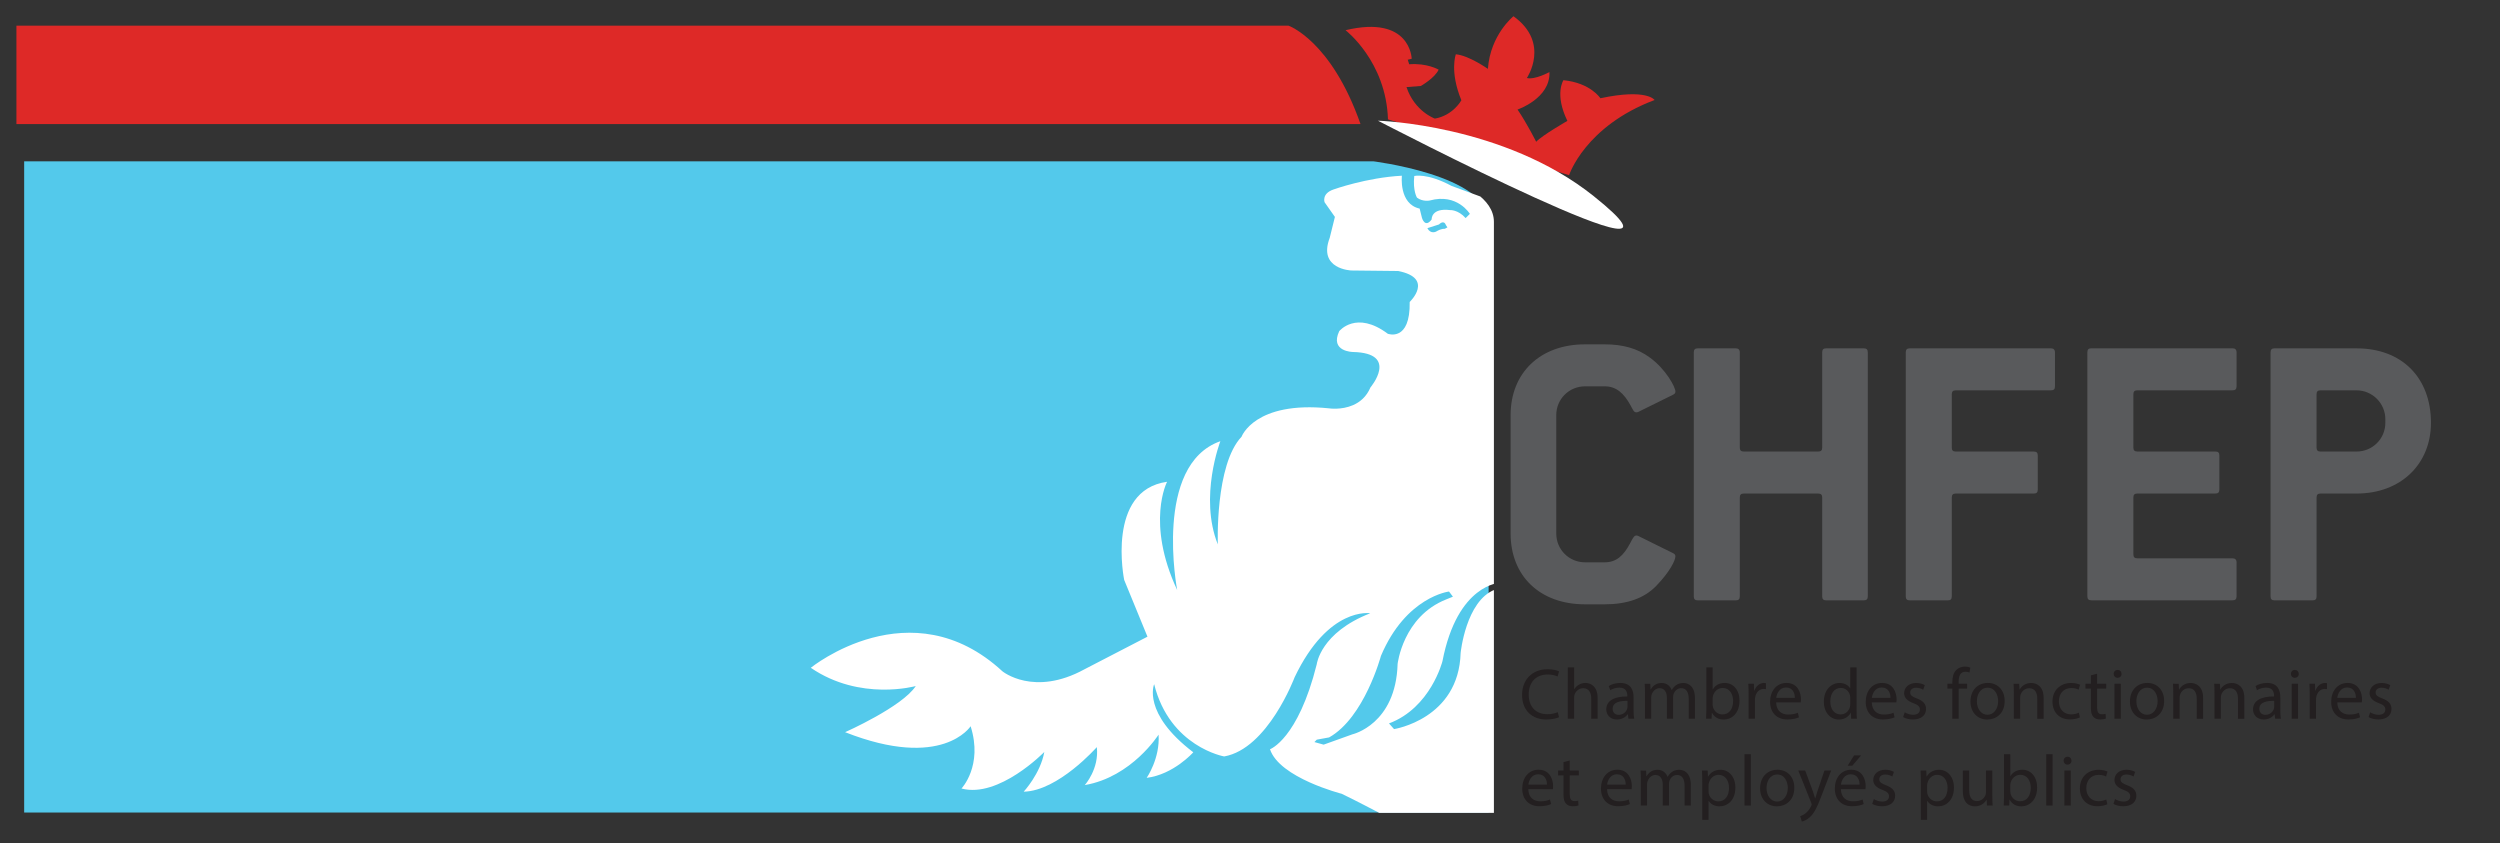 <?xml version="1.0" encoding="utf-8"?>
<!-- Generator: Adobe Illustrator 27.2.0, SVG Export Plug-In . SVG Version: 6.00 Build 0)  -->
<svg version="1.1" id="Layer_1" xmlns="http://www.w3.org/2000/svg" xmlns:xlink="http://www.w3.org/1999/xlink" x="0px" y="0px"
	 viewBox="0 0 96.835 32.662" style="enable-background:new 0 0 96.835 32.662;" xml:space="preserve">
<rect x="0" y="0" width="96.835" height="32.662" fill="#333333" stroke="none"/>
<style type="text/css">
	.st0{fill:#DE2927;}
	.st1{fill:#FFFFFF;}
	.st2{fill:#595A5C;}
	.st3{fill:#231F20;}
	.st4{clip-path:url(#SVGID_00000013172907267815907390000013814436837512377491_);fill:#53C9EB;}
	.st5{clip-path:url(#SVGID_00000013172907267815907390000013814436837512377491_);fill:#FFFFFF;}
</style>
<path class="st0" d="M52.697,4.806H0.636V0.995c0-0.001,49.272-0.001,49.272-0.001
	s1.657,0.575,2.79,3.812H52.697z"/>
<path class="st0" d="M60.777,6.786c0,0,0.612-1.897,3.312-2.912c0,0-0.293-0.454-2.1-0.068
	c0,0-0.374-0.593-1.431-0.7c0,0-0.356,0.535,0.153,1.576c0,0-0.975,0.558-1.209,0.81
	c0,0-0.349-0.701-0.722-1.249c0,0,1.279-0.432,1.236-1.451c0,0-0.568,0.309-0.875,0.23
	c0,0,0.923-1.358-0.518-2.393c0,0-0.894,0.712-0.991,2.039c0,0-0.732-0.518-1.241-0.565
	c0,0-0.25,0.655,0.214,1.781c0,0-0.315,0.585-1.026,0.71c0,0-0.785-0.276-1.1-1.221l0.557-0.043
	c0,0,0.543-0.31,0.688-0.632c0,0-0.451-0.264-1.141-0.208l-0.055-0.177l0.153-0.038
	c0,0-0.039-1.707-2.563-1.105c0,0,1.573,1.204,1.644,3.454l0.004,0.002"/>
<path class="st1" d="M49.078,8.057c0,0,0.094,3.266,3.059,3.224c0,0,0.337-0.37,2.231,0.595l-0.125,0.442
	c0,0-0.691-0.735-2.039-0.494c0,0-1.864,0.684-3.117-0.29c0,0-1.934-1.592-0.009-3.478L49.078,8.057z"
	/>
<path class="st1" d="M53.373,4.675c0,0,4.876,0.137,8.359,2.923C66.792,11.645,53.373,4.675,53.373,4.675z"/>
<path class="st2" d="M64.802,21.425l-1.348-0.666c-0.031-0.016-0.046-0.016-0.077-0.016
	c-0.078,0-0.139,0.109-0.232,0.294c-0.263,0.496-0.542,0.744-0.991,0.744h-0.759
	c-0.62,0-1.115-0.496-1.115-1.116v-4.586c0-0.62,0.496-1.115,1.115-1.115h0.759
	c0.449,0,0.744,0.263,1.007,0.744c0.093,0.17,0.124,0.263,0.217,0.263c0.015,0,0.046,0,0.077-0.015
	l1.348-0.666c0.062-0.031,0.093-0.062,0.093-0.124c0-0.171-0.372-0.868-0.992-1.317
	c-0.48-0.356-1.053-0.511-1.751-0.511h-0.759c-1.735,0-2.882,1.1-2.882,2.742v4.586
	c0,1.642,1.131,2.742,2.882,2.742h0.759c0.867,0,1.534-0.232,1.998-0.713
	c0.527-0.542,0.744-0.991,0.744-1.146c0-0.062-0.031-0.093-0.093-0.124L64.802,21.425z"/>
<path class="st2" d="M72.347,23.098v-9.451c0-0.108-0.047-0.155-0.155-0.155h-1.456
	c-0.108,0-0.155,0.047-0.155,0.155V17.335c0,0.109-0.046,0.155-0.155,0.155h-2.882
	c-0.108,0-0.155-0.046-0.155-0.155v-3.687c0-0.108-0.062-0.155-0.155-0.155h-1.472
	c-0.108,0-0.155,0.047-0.155,0.155v9.451c0,0.109,0.047,0.155,0.155,0.155h1.472
	c0.109,0,0.155-0.046,0.155-0.155v-3.827c0-0.109,0.047-0.155,0.155-0.155h2.882
	c0.109,0,0.155,0.047,0.155,0.155v3.827c0,0.109,0.047,0.155,0.155,0.155h1.456
	C72.301,23.253,72.347,23.207,72.347,23.098z"/>
<path class="st2" d="M79.597,14.965v-1.317c0-0.108-0.062-0.155-0.155-0.155h-5.469
	c-0.108,0-0.155,0.047-0.155,0.155v9.451c0,0.109,0.047,0.155,0.155,0.155h1.472
	c0.109,0,0.155-0.046,0.155-0.155v-3.827c0-0.109,0.047-0.155,0.155-0.155h3.021
	c0.109,0,0.155-0.046,0.155-0.155v-1.317c0-0.109-0.046-0.155-0.155-0.155h-3.021
	c-0.108,0-0.155-0.046-0.155-0.155v-2.061c0-0.108,0.047-0.155,0.155-0.155h3.687
	c0.109,0,0.155-0.046,0.155-0.155V14.965z"/>
<path class="st2" d="M86.631,23.098v-1.317c0-0.108-0.062-0.155-0.155-0.155H82.789
	c-0.109,0-0.155-0.046-0.155-0.155v-2.2c0-0.109,0.047-0.155,0.155-0.155h3.021
	c0.109,0,0.155-0.046,0.155-0.155v-1.317c0-0.109-0.046-0.155-0.155-0.155H82.789
	c-0.109,0-0.155-0.046-0.155-0.155v-2.061c0-0.108,0.047-0.155,0.155-0.155h3.687
	c0.109,0,0.155-0.046,0.155-0.155v-1.317c0-0.108-0.062-0.155-0.155-0.155h-5.469
	c-0.108,0-0.155,0.047-0.155,0.155v9.451c0,0.109,0.047,0.155,0.155,0.155h5.469
	c0.109,0,0.155-0.046,0.155-0.155V23.098z"/>
<path class="st2" d="M91.279,13.493h-3.176c-0.108,0-0.155,0.047-0.155,0.155v9.451
	c0,0.109,0.047,0.155,0.155,0.155h1.472c0.109,0,0.155-0.046,0.155-0.155v-3.827
	c0-0.109,0.046-0.155,0.155-0.155h1.394c1.72,0,2.882-1.146,2.882-2.742
	C94.16,14.624,93.029,13.493,91.279,13.493z M92.394,16.375c0,0.62-0.496,1.115-1.116,1.115h-1.394
	c-0.109,0-0.155-0.046-0.155-0.155v-2.061c0-0.108,0.046-0.155,0.155-0.155h1.394
	c0.62,0,1.116,0.511,1.116,1.116V16.375L92.394,16.375z"/>
<path class="st3" d="M60.337,27.585c-0.098,0.048-0.249,0.079-0.398,0.079
	c-0.459,0-0.726-0.297-0.726-0.759c0-0.496,0.294-0.779,0.737-0.779c0.157,0,0.289,0.034,0.381,0.079
	l0.059-0.199c-0.064-0.034-0.213-0.084-0.448-0.084c-0.586,0-0.986,0.401-0.986,0.992
	c0,0.619,0.401,0.955,0.933,0.955c0.23,0,0.409-0.045,0.499-0.09l-0.05-0.193L60.337,27.585z"/>
<path class="st3" d="M60.726,27.84h0.247v-0.818c0-0.048,0.003-0.084,0.017-0.118
	c0.045-0.134,0.171-0.247,0.331-0.247c0.232,0,0.314,0.185,0.314,0.403v0.779h0.247v-0.807
	c0-0.468-0.291-0.58-0.474-0.58c-0.092,0-0.179,0.028-0.252,0.07
	c-0.076,0.042-0.137,0.104-0.176,0.174h-0.006v-0.846h-0.247V27.84L60.726,27.84z"/>
<path class="st3" d="M63.298,27.84c-0.017-0.092-0.023-0.207-0.023-0.325v-0.507
	c0-0.272-0.101-0.555-0.515-0.555c-0.171,0-0.333,0.048-0.445,0.12l0.056,0.162
	c0.095-0.062,0.227-0.101,0.353-0.101c0.277,0,0.308,0.202,0.308,0.314v0.028
	c-0.524-0.003-0.815,0.177-0.815,0.504c0,0.196,0.14,0.389,0.415,0.389
	c0.193,0,0.339-0.095,0.415-0.202h0.008l0.02,0.171L63.298,27.84L63.298,27.84z M63.038,27.383
	c0,0.025-0.006,0.053-0.014,0.078c-0.039,0.115-0.151,0.227-0.328,0.227
	c-0.126,0-0.232-0.076-0.232-0.235c0-0.263,0.305-0.311,0.574-0.305V27.383z"/>
<path class="st3" d="M63.716,27.84h0.241v-0.818c0-0.042,0.005-0.084,0.02-0.12
	c0.039-0.123,0.151-0.247,0.305-0.247c0.188,0,0.283,0.157,0.283,0.373v0.812h0.241v-0.838
	c0-0.045,0.008-0.09,0.02-0.123c0.042-0.12,0.151-0.224,0.291-0.224
	c0.199,0,0.294,0.157,0.294,0.417v0.768h0.241v-0.798c0-0.471-0.266-0.588-0.445-0.588
	c-0.129,0-0.218,0.034-0.3,0.095c-0.056,0.042-0.109,0.101-0.151,0.177h-0.005
	c-0.059-0.16-0.199-0.272-0.384-0.272c-0.224,0-0.35,0.12-0.426,0.249h-0.008l-0.011-0.218h-0.216
	c0.008,0.112,0.011,0.227,0.011,0.367v0.989L63.716,27.84z"/>
<path class="st3" d="M66.296,27.84l0.011-0.224h0.009c0.101,0.179,0.258,0.255,0.454,0.255
	c0.303,0,0.608-0.241,0.608-0.726c0.003-0.412-0.235-0.692-0.572-0.692
	c-0.218,0-0.375,0.098-0.462,0.249h-0.006v-0.852h-0.244v1.639c0,0.12-0.006,0.258-0.011,0.35
	h0.213L66.296,27.84z M66.338,27.052c0-0.039,0.008-0.073,0.014-0.101
	c0.05-0.188,0.207-0.303,0.375-0.303c0.263,0,0.403,0.233,0.403,0.504
	c0,0.311-0.154,0.521-0.412,0.521c-0.179,0-0.322-0.118-0.37-0.289
	c-0.005-0.028-0.011-0.059-0.011-0.09V27.052z"/>
<path class="st3" d="M67.731,27.84h0.244v-0.723c0-0.042,0.006-0.081,0.011-0.115
	c0.034-0.185,0.157-0.317,0.331-0.317c0.034,0,0.059,0.003,0.084,0.009v-0.233
	c-0.023-0.005-0.042-0.008-0.07-0.008c-0.165,0-0.314,0.115-0.375,0.297h-0.011L67.935,26.484h-0.216
	c0.009,0.126,0.011,0.263,0.011,0.423V27.84z"/>
<path class="st3" d="M69.751,27.207c0.003-0.025,0.008-0.064,0.008-0.115c0-0.249-0.118-0.639-0.56-0.639
	c-0.395,0-0.636,0.322-0.636,0.731c0,0.409,0.249,0.684,0.667,0.684c0.216,0,0.364-0.045,0.451-0.084
	l-0.042-0.177c-0.092,0.039-0.199,0.07-0.376,0.07c-0.247,0-0.459-0.137-0.465-0.471L69.751,27.207
	L69.751,27.207z M68.801,27.03c0.02-0.171,0.129-0.401,0.378-0.401c0.277,0,0.345,0.244,0.342,0.401
	H68.801z"/>
<path class="st3" d="M71.667,25.851v0.81h-0.005c-0.062-0.109-0.202-0.207-0.409-0.207
	c-0.331,0-0.611,0.277-0.608,0.728c0,0.412,0.252,0.689,0.58,0.689c0.221,0,0.387-0.115,0.462-0.266
	h0.005l0.011,0.235h0.221c-0.009-0.092-0.011-0.23-0.011-0.35v-1.639h-0.247V25.851z
	 M71.667,27.271c0,0.039-0.003,0.073-0.011,0.107c-0.045,0.185-0.196,0.294-0.361,0.294
	c-0.266,0-0.4-0.227-0.4-0.502c0-0.3,0.151-0.524,0.406-0.524c0.185,0,0.319,0.129,0.356,0.286
	c0.008,0.031,0.011,0.073,0.011,0.104v0.235V27.271z"/>
<path class="st3" d="M73.455,27.207c0.003-0.025,0.008-0.064,0.008-0.115
	c0-0.249-0.118-0.639-0.56-0.639c-0.395,0-0.636,0.322-0.636,0.731c0,0.409,0.249,0.684,0.667,0.684
	c0.216,0,0.364-0.045,0.451-0.084l-0.042-0.177c-0.092,0.039-0.199,0.07-0.375,0.07
	c-0.247,0-0.459-0.137-0.465-0.471L73.455,27.207L73.455,27.207z M72.505,27.03
	c0.02-0.171,0.129-0.401,0.378-0.401c0.277,0,0.345,0.244,0.342,0.401H72.505z"/>
<path class="st3" d="M73.715,27.776c0.095,0.056,0.232,0.092,0.381,0.092
	c0.322,0,0.507-0.168,0.507-0.406c0-0.202-0.12-0.319-0.356-0.409
	c-0.177-0.067-0.258-0.118-0.258-0.23c0-0.101,0.081-0.185,0.227-0.185
	c0.126,0,0.224,0.045,0.277,0.079l0.062-0.179c-0.076-0.045-0.196-0.084-0.333-0.084
	c-0.291,0-0.468,0.179-0.468,0.398c0,0.163,0.115,0.297,0.359,0.384
	c0.182,0.067,0.252,0.132,0.252,0.249c0,0.112-0.084,0.202-0.263,0.202
	c-0.123,0-0.252-0.05-0.325-0.098L73.715,27.776L73.715,27.776z"/>
<path class="st3" d="M75.866,27.84v-1.168h0.328V26.484h-0.328v-0.073c0-0.207,0.053-0.392,0.263-0.392
	c0.07,0,0.12,0.014,0.157,0.031l0.034-0.191c-0.048-0.02-0.123-0.039-0.21-0.039
	c-0.115,0-0.238,0.036-0.331,0.126c-0.115,0.109-0.157,0.283-0.157,0.474v0.064h-0.191v0.188h0.191
	v1.168L75.866,27.84L75.866,27.84z"/>
<path class="st3" d="M76.996,26.453c-0.375,0-0.672,0.266-0.672,0.72c0,0.429,0.283,0.698,0.65,0.698
	c0.328,0,0.675-0.218,0.675-0.72C77.649,26.736,77.385,26.453,76.996,26.453L76.996,26.453z
	 M76.99,26.638c0.291,0,0.406,0.291,0.406,0.521c0,0.305-0.177,0.527-0.412,0.527
	c-0.241,0-0.412-0.224-0.412-0.521C76.573,26.907,76.699,26.638,76.99,26.638L76.99,26.638z"/>
<path class="st3" d="M78.002,27.84h0.247v-0.815c0-0.042,0.006-0.084,0.017-0.115
	c0.042-0.137,0.168-0.252,0.331-0.252c0.232,0,0.314,0.182,0.314,0.401v0.782h0.247v-0.81
	c0-0.465-0.291-0.577-0.479-0.577c-0.224,0-0.381,0.126-0.448,0.255h-0.006l-0.014-0.224h-0.218
	c0.008,0.112,0.011,0.227,0.011,0.367v0.989L78.002,27.84z"/>
<path class="st3" d="M80.523,27.604c-0.07,0.031-0.163,0.067-0.303,0.067
	c-0.269,0-0.471-0.193-0.471-0.507c0-0.283,0.168-0.513,0.479-0.513c0.135,0,0.227,0.031,0.286,0.064
	l0.056-0.191c-0.067-0.034-0.196-0.07-0.342-0.07c-0.443,0-0.728,0.303-0.728,0.72
	c0,0.415,0.266,0.692,0.675,0.692c0.182,0,0.325-0.045,0.389-0.078L80.523,27.604L80.523,27.604z"/>
<path class="st3" d="M80.988,26.159v0.325h-0.21v0.188h0.21v0.74c0,0.16,0.025,0.28,0.095,0.353
	c0.059,0.067,0.151,0.104,0.266,0.104c0.095,0,0.171-0.014,0.219-0.034l-0.011-0.185
	c-0.031,0.008-0.079,0.017-0.143,0.017c-0.137,0-0.185-0.095-0.185-0.263v-0.731h0.353v-0.188h-0.353
	v-0.39L80.988,26.159z"/>
<path class="st3" d="M82.148,27.84V26.484h-0.247v1.356H82.148z M82.025,25.949
	c-0.09,0-0.154,0.067-0.154,0.154c0,0.084,0.062,0.151,0.148,0.151c0.098,0,0.16-0.067,0.157-0.151
	c0-0.087-0.059-0.154-0.151-0.154H82.025z"/>
<path class="st3" d="M83.173,26.453c-0.376,0-0.672,0.266-0.672,0.72c0,0.429,0.283,0.698,0.65,0.698
	c0.328,0,0.675-0.218,0.675-0.72C83.826,26.736,83.563,26.453,83.173,26.453L83.173,26.453z
	 M83.168,26.638c0.291,0,0.406,0.291,0.406,0.521c0,0.305-0.176,0.527-0.412,0.527
	c-0.241,0-0.412-0.224-0.412-0.521C82.75,26.907,82.876,26.638,83.168,26.638z"/>
<path class="st3" d="M84.179,27.84h0.247v-0.815c0-0.042,0.005-0.084,0.017-0.115
	c0.042-0.137,0.168-0.252,0.331-0.252c0.232,0,0.314,0.182,0.314,0.401v0.782h0.247v-0.81
	c0-0.465-0.291-0.577-0.479-0.577c-0.224,0-0.381,0.126-0.448,0.255h-0.005l-0.014-0.224H84.168
	c0.009,0.112,0.011,0.227,0.011,0.367v0.989L84.179,27.84z"/>
<path class="st3" d="M85.776,27.84h0.247v-0.815c0-0.042,0.006-0.084,0.017-0.115
	c0.042-0.137,0.168-0.252,0.331-0.252c0.233,0,0.314,0.182,0.314,0.401v0.782h0.247v-0.81
	c0-0.465-0.291-0.577-0.479-0.577c-0.224,0-0.381,0.126-0.448,0.255h-0.005l-0.014-0.224H85.765
	c0.008,0.112,0.011,0.227,0.011,0.367v0.989V27.84z"/>
<path class="st3" d="M88.348,27.84c-0.017-0.092-0.022-0.207-0.022-0.325v-0.507
	c0-0.272-0.101-0.555-0.515-0.555c-0.171,0-0.333,0.048-0.445,0.12l0.056,0.162
	c0.095-0.062,0.227-0.101,0.353-0.101c0.277,0,0.308,0.202,0.308,0.314v0.028
	c-0.524-0.003-0.815,0.177-0.815,0.504c0,0.196,0.14,0.389,0.415,0.389
	c0.193,0,0.339-0.095,0.415-0.202h0.008l0.02,0.171L88.348,27.84L88.348,27.84z M88.088,27.383
	c0,0.025-0.005,0.053-0.014,0.078c-0.039,0.115-0.151,0.227-0.328,0.227
	c-0.126,0-0.232-0.076-0.232-0.235c0-0.263,0.305-0.311,0.574-0.305V27.383z"/>
<path class="st3" d="M89.012,27.84V26.484H88.766v1.356H89.012z M88.889,25.949
	c-0.09,0-0.154,0.067-0.154,0.154c0,0.084,0.062,0.151,0.148,0.151c0.098,0,0.16-0.067,0.157-0.151
	C89.04,26.016,88.982,25.949,88.889,25.949z"/>
<path class="st3" d="M89.463,27.84h0.244v-0.723c0-0.042,0.006-0.081,0.011-0.115
	c0.034-0.185,0.157-0.317,0.331-0.317c0.034,0,0.059,0.003,0.084,0.009v-0.233
	c-0.022-0.005-0.042-0.008-0.07-0.008c-0.165,0-0.314,0.115-0.375,0.297h-0.011l-0.008-0.266h-0.216
	c0.008,0.126,0.011,0.263,0.011,0.423V27.84z"/>
<path class="st3" d="M91.483,27.207c0.003-0.025,0.009-0.064,0.009-0.115
	c0-0.249-0.118-0.639-0.56-0.639c-0.395,0-0.636,0.322-0.636,0.731c0,0.409,0.249,0.684,0.667,0.684
	c0.216,0,0.364-0.045,0.451-0.084l-0.042-0.177c-0.092,0.039-0.199,0.07-0.375,0.07
	c-0.247,0-0.459-0.137-0.465-0.471h0.953L91.483,27.207z M90.533,27.03
	c0.02-0.171,0.129-0.401,0.378-0.401c0.277,0,0.345,0.244,0.342,0.401H90.533z"/>
<path class="st3" d="M91.744,27.776c0.095,0.056,0.233,0.092,0.381,0.092
	c0.322,0,0.507-0.168,0.507-0.406c0-0.202-0.12-0.319-0.356-0.409
	c-0.177-0.067-0.258-0.118-0.258-0.23c0-0.101,0.081-0.185,0.227-0.185
	c0.126,0,0.224,0.045,0.277,0.079l0.062-0.179c-0.076-0.045-0.196-0.084-0.333-0.084
	c-0.291,0-0.468,0.179-0.468,0.398c0,0.163,0.115,0.297,0.359,0.384
	c0.182,0.067,0.252,0.132,0.252,0.249c0,0.112-0.084,0.202-0.263,0.202
	c-0.123,0-0.252-0.05-0.325-0.098L91.744,27.776z"/>
<path class="st3" d="M60.149,30.568c0.003-0.025,0.009-0.064,0.009-0.115c0-0.249-0.118-0.639-0.56-0.639
	c-0.395,0-0.636,0.322-0.636,0.731c0,0.409,0.249,0.684,0.667,0.684c0.216,0,0.364-0.045,0.451-0.084
	l-0.042-0.177c-0.092,0.039-0.199,0.07-0.375,0.07c-0.247,0-0.46-0.137-0.465-0.471L60.149,30.568
	L60.149,30.568z M59.2,30.392c0.02-0.171,0.129-0.401,0.378-0.401c0.277,0,0.345,0.244,0.342,0.401
	H59.2z"/>
<path class="st3" d="M60.561,29.521v0.325H60.351v0.188h0.21v0.74c0,0.16,0.025,0.28,0.095,0.353
	c0.059,0.067,0.151,0.104,0.266,0.104c0.095,0,0.171-0.014,0.219-0.034l-0.011-0.185
	c-0.031,0.008-0.078,0.017-0.143,0.017c-0.137,0-0.185-0.095-0.185-0.263V30.034h0.353v-0.188h-0.353
	V29.456l-0.241,0.064H60.561z"/>
<path class="st3" d="M63.2,30.568c0.003-0.025,0.008-0.064,0.008-0.115c0-0.249-0.118-0.639-0.56-0.639
	c-0.395,0-0.636,0.322-0.636,0.731c0,0.409,0.249,0.684,0.667,0.684c0.216,0,0.364-0.045,0.451-0.084
	l-0.042-0.177c-0.092,0.039-0.199,0.07-0.375,0.07c-0.247,0-0.46-0.137-0.465-0.471L63.2,30.568
	L63.2,30.568z M62.25,30.392c0.02-0.171,0.129-0.401,0.378-0.401
	c0.277,0,0.345,0.244,0.342,0.401H62.25z"/>
<path class="st3" d="M63.556,31.202h0.241v-0.818c0-0.042,0.006-0.084,0.02-0.12
	c0.039-0.123,0.151-0.247,0.305-0.247c0.188,0,0.283,0.157,0.283,0.373v0.812h0.241v-0.838
	c0-0.045,0.008-0.09,0.02-0.123c0.042-0.12,0.151-0.224,0.291-0.224
	c0.199,0,0.294,0.157,0.294,0.417v0.768h0.241v-0.798c0-0.471-0.266-0.588-0.445-0.588
	c-0.129,0-0.219,0.034-0.3,0.095c-0.056,0.042-0.109,0.101-0.151,0.177h-0.006
	c-0.059-0.16-0.199-0.272-0.384-0.272c-0.224,0-0.35,0.12-0.426,0.249h-0.009l-0.011-0.218H63.545
	c0.009,0.112,0.011,0.227,0.011,0.367V31.202L63.556,31.202z"/>
<path class="st3" d="M65.935,31.757h0.244v-0.737h0.005c0.081,0.134,0.238,0.213,0.418,0.213
	c0.319,0,0.616-0.241,0.616-0.728c0-0.412-0.247-0.689-0.574-0.689c-0.221,0-0.381,0.098-0.482,0.263
	h-0.006L66.145,29.846h-0.221c0.006,0.129,0.011,0.269,0.011,0.443L65.935,31.757L65.935,31.757z
	 M66.178,30.418c0-0.034,0.008-0.07,0.017-0.101c0.048-0.185,0.205-0.305,0.373-0.305
	c0.261,0,0.404,0.233,0.404,0.504c0,0.311-0.151,0.524-0.412,0.524c-0.177,0-0.325-0.118-0.37-0.289
	c-0.006-0.031-0.011-0.064-0.011-0.101V30.418z"/>
<rect x="67.571" y="29.213" class="st3" width="0.247" height="1.989"/>
<path class="st3" d="M68.848,29.815c-0.375,0-0.672,0.266-0.672,0.72c0,0.429,0.283,0.698,0.65,0.698
	c0.328,0,0.675-0.218,0.675-0.72C69.501,30.098,69.238,29.815,68.848,29.815z M68.843,30
	c0.291,0,0.406,0.291,0.406,0.521c0,0.305-0.177,0.527-0.412,0.527c-0.241,0-0.412-0.224-0.412-0.521
	c0-0.258,0.126-0.527,0.417-0.527H68.843z"/>
<path class="st3" d="M69.655,29.846l0.501,1.25c0.011,0.031,0.017,0.05,0.017,0.064
	c0,0.014-0.008,0.034-0.02,0.059c-0.056,0.126-0.14,0.221-0.207,0.275
	c-0.073,0.062-0.154,0.101-0.216,0.12l0.062,0.207c0.062-0.011,0.182-0.053,0.302-0.16
	c0.168-0.146,0.289-0.384,0.465-0.849l0.37-0.967h-0.261l-0.269,0.796
	c-0.034,0.098-0.062,0.202-0.087,0.283h-0.006c-0.022-0.081-0.056-0.188-0.087-0.277l-0.297-0.801
	h-0.269L69.655,29.846z"/>
<path class="st3" d="M72.258,30.568c0.003-0.025,0.008-0.064,0.008-0.115c0-0.249-0.118-0.639-0.56-0.639
	c-0.395,0-0.636,0.322-0.636,0.731c0,0.409,0.249,0.684,0.667,0.684c0.216,0,0.364-0.045,0.451-0.084
	l-0.042-0.177c-0.093,0.039-0.199,0.07-0.375,0.07c-0.247,0-0.46-0.137-0.465-0.471L72.258,30.568
	L72.258,30.568z M71.308,30.392c0.02-0.171,0.129-0.401,0.378-0.401c0.277,0,0.345,0.244,0.342,0.401
	H71.308z M71.815,29.26l-0.247,0.401h0.177l0.342-0.401H71.815L71.815,29.26z"/>
<path class="st3" d="M72.519,31.138c0.095,0.056,0.233,0.092,0.381,0.092c0.322,0,0.507-0.168,0.507-0.406
	c0-0.202-0.12-0.319-0.356-0.409c-0.177-0.067-0.258-0.118-0.258-0.23
	c0-0.101,0.081-0.185,0.227-0.185c0.126,0,0.224,0.045,0.277,0.078l0.062-0.179
	c-0.076-0.045-0.196-0.084-0.333-0.084c-0.291,0-0.468,0.179-0.468,0.398
	c0,0.163,0.115,0.297,0.359,0.384c0.182,0.067,0.252,0.132,0.252,0.249
	c0,0.112-0.084,0.202-0.263,0.202c-0.123,0-0.252-0.05-0.325-0.098L72.519,31.138H72.519z"/>
<path class="st3" d="M74.401,31.757h0.244v-0.737h0.006c0.081,0.134,0.238,0.213,0.417,0.213
	c0.319,0,0.616-0.241,0.616-0.728c0-0.412-0.247-0.689-0.574-0.689c-0.221,0-0.381,0.098-0.482,0.263
	h-0.005l-0.011-0.232h-0.221c0.006,0.129,0.011,0.269,0.011,0.443L74.401,31.757L74.401,31.757z
	 M74.645,30.418c0-0.034,0.008-0.07,0.017-0.101c0.048-0.185,0.204-0.305,0.373-0.305
	c0.261,0,0.403,0.233,0.403,0.504c0,0.311-0.151,0.524-0.412,0.524c-0.177,0-0.325-0.118-0.37-0.289
	c-0.005-0.031-0.011-0.064-0.011-0.101L74.645,30.418L74.645,30.418z"/>
<path class="st3" d="M77.172,29.846h-0.247v0.832c0,0.045-0.008,0.09-0.022,0.126
	c-0.045,0.109-0.16,0.224-0.325,0.224c-0.224,0-0.303-0.174-0.303-0.431v-0.751h-0.247v0.793
	c0,0.476,0.255,0.594,0.468,0.594c0.241,0,0.384-0.143,0.448-0.252h0.006l0.014,0.221h0.218
	c-0.008-0.106-0.011-0.23-0.011-0.37v-0.986L77.172,29.846z"/>
<path class="st3" d="M77.825,31.202l0.011-0.224h0.008c0.101,0.179,0.258,0.255,0.454,0.255
	c0.303,0,0.608-0.241,0.608-0.726c0.003-0.412-0.235-0.692-0.572-0.692
	c-0.218,0-0.375,0.098-0.462,0.249h-0.005v-0.852h-0.244v1.639c0,0.12-0.005,0.258-0.011,0.35
	h0.213L77.825,31.202z M77.867,30.415c0-0.039,0.008-0.073,0.014-0.101
	c0.05-0.188,0.207-0.303,0.375-0.303c0.263,0,0.404,0.233,0.404,0.504c0,0.311-0.154,0.521-0.412,0.521
	c-0.179,0-0.322-0.118-0.37-0.289c-0.006-0.028-0.011-0.059-0.011-0.09V30.415z"/>
<rect x="79.259" y="29.213" class="st3" width="0.247" height="1.989"/>
<path class="st3" d="M80.209,31.202v-1.356h-0.247v1.356H80.209z M80.086,29.311
	c-0.09,0-0.154,0.067-0.154,0.154c0,0.084,0.062,0.151,0.148,0.151c0.098,0,0.16-0.067,0.157-0.151
	c0-0.087-0.059-0.154-0.151-0.154H80.086z"/>
<path class="st3" d="M81.585,30.967c-0.07,0.031-0.163,0.067-0.303,0.067
	c-0.269,0-0.471-0.193-0.471-0.507c0-0.283,0.168-0.513,0.479-0.513c0.134,0,0.227,0.031,0.286,0.064
	l0.056-0.191c-0.067-0.034-0.196-0.07-0.342-0.07c-0.443,0-0.728,0.303-0.728,0.72
	c0,0.415,0.266,0.692,0.675,0.692c0.182,0,0.325-0.045,0.389-0.078L81.585,30.967L81.585,30.967z"/>
<path class="st3" d="M81.862,31.138c0.095,0.056,0.233,0.092,0.381,0.092c0.322,0,0.507-0.168,0.507-0.406
	c0-0.202-0.12-0.319-0.356-0.409c-0.177-0.067-0.258-0.118-0.258-0.23
	c0-0.101,0.081-0.185,0.227-0.185c0.126,0,0.224,0.045,0.277,0.078l0.062-0.179
	c-0.076-0.045-0.196-0.084-0.333-0.084c-0.291,0-0.468,0.179-0.468,0.398
	c0,0.163,0.115,0.297,0.359,0.384c0.182,0.067,0.252,0.132,0.252,0.249
	c0,0.112-0.084,0.202-0.263,0.202c-0.123,0-0.252-0.05-0.325-0.098L81.862,31.138z"/>
<g>
	<defs>
		<path id="SVGID_1_" d="M57.865,8.594v22.892H0.936V6.25h52.38c0,0,4.549,0.536,4.549,2.343L57.865,8.594
			z"/>
	</defs>
	<clipPath id="SVGID_00000039122491032446944090000012894227701557389960_">
		<use xlink:href="#SVGID_1_"  style="overflow:visible;"/>
	</clipPath>
	<path style="clip-path:url(#SVGID_00000039122491032446944090000012894227701557389960_);fill:#53C9EB;" d="M57.66,8.581
		v22.892H0.731V6.237h52.38c0,0,4.549,0.536,4.549,2.343L57.66,8.581z"/>
	<path style="clip-path:url(#SVGID_00000039122491032446944090000012894227701557389960_);fill:#FFFFFF;" d="M53.997,28.241
		l-0.196-0.22c1.618-0.605,2.071-2.411,2.071-2.411c0.583-3.001,2.234-3.037,2.234-3.037l-0.209,0.268
		c-1.119,0.436-1.321,2.448-1.321,2.448c-0.072,2.564-2.579,2.952-2.579,2.952L53.997,28.241z
		 M52.385,28.443l-1.115,0.4l-0.358-0.1l0.093-0.093l0.477-0.087
		c1.365-0.765,2.007-3.157,2.007-3.157c0.97-2.294,2.637-2.494,2.637-2.494l0.151,0.2
		l-0.264,0.107c-1.675,0.668-1.878,2.497-1.878,2.497c-0.069,2.346-1.75,2.727-1.75,2.727
		L52.385,28.443z M55.738,8.694c0,0,0.187-0.2,0.267,0.025l0.059,0.088L55.959,8.864
		c0,0-0.114-0.025-0.331,0.105c0,0-0.21,0.116-0.341-0.131l0.451-0.144L55.738,8.694z M59.391,20.062
		c0.233-0.543,0.496-0.991,0.496-0.991c2.908-3.887,0.88-9.42,0.88-9.42
		c0.801-1.31-0.238-1.482-0.238-1.482C59.464,7.941,59.418,8.443,59.418,8.443l-0.152-0.015
		l-0.062-0.133l-2.975-1.092c-0.963-0.516-1.449-0.385-1.449-0.385
		c-0.061,0.569,0.105,0.837,0.105,0.837c0.225,0.17,0.493,0.112,0.493,0.112
		c1.068-0.296,1.556,0.517,1.556,0.517l-0.164,0.163c-0.296-0.331-0.6-0.309-0.6-0.309
		c-0.746-0.093-0.716,0.361-0.716,0.361c-0.258,0.353-0.375-0.058-0.375-0.058l-0.09-0.361
		c-0.812-0.179-0.688-1.274-0.688-1.274c-1.367,0.072-2.645,0.532-2.645,0.532
		c-0.471,0.159-0.35,0.495-0.35,0.495l0.4,0.569l-0.201,0.812
		c-0.466,1.219,0.84,1.263,0.84,1.263l1.813,0.02c1.411,0.281,0.445,1.199,0.445,1.199
		c0.028,1.564-0.848,1.232-0.848,1.232c-1.225-0.92-1.881-0.101-1.881-0.101
		c-0.375,0.797,0.531,0.807,0.531,0.807c1.808,0.04,0.678,1.373,0.678,1.373
		c-0.154,0.364-0.411,0.571-0.675,0.686c-0.459,0.2-0.937,0.123-0.937,0.123
		c-2.872-0.292-3.379,1.098-3.379,1.098c-1.034,1.087-0.921,4.172-0.921,4.172
		c-0.734-1.836,0.099-3.997,0.099-3.997c-2.606,0.915-1.673,5.765-1.673,5.765
		c-1.219-2.608-0.391-4.193-0.391-4.193c-2.373,0.332-1.662,3.802-1.662,3.802l0.902,2.198
		l-2.436,1.261c-1.966,1.079-3.182,0.08-3.182,0.08c-3.553-3.28-7.423-0.136-7.423-0.136
		c1.917,1.312,4.066,0.707,4.066,0.707c-0.527,0.808-2.737,1.787-2.737,1.787
		c3.769,1.485,4.862-0.23,4.862-0.23c0.486,1.533-0.354,2.412-0.354,2.412
		c1.451,0.388,3.208-1.415,3.208-1.415c-0.151,0.843-0.799,1.538-0.799,1.538
		c1.337-0.025,2.833-1.726,2.833-1.726c0.098,0.841-0.465,1.47-0.465,1.47
		c1.821-0.312,2.857-1.953,2.857-1.953c0.064,0.916-0.46,1.673-0.46,1.673
		c1.044-0.13,1.805-0.99,1.805-0.99c-1.998-1.522-1.516-2.638-1.516-2.638
		c0.604,2.427,2.712,2.799,2.712,2.799c1.693-0.298,2.73-3.069,2.73-3.069
		c1.315-2.753,2.928-2.477,2.928-2.477c-1.933,0.753-2.072,1.974-2.072,1.974
		c-0.726,2.907-1.811,3.293-1.811,3.293c0.365,1.109,2.777,1.725,2.777,1.725
		c0.616,0.295,1.529,0.782,1.986,1.016c3.922,2.011,4.272,5.561,4.272,5.561
		c0.594,3.752,3.532,4.635,3.532,4.635c5.743,1.877,5.294,5.934,5.294,5.934
		c-0.299,6.088-4.004,8.363-4.004,8.363l0.099,0.017c1.049,0.325,1.692-0.067,1.692-0.067
		c0.32,0.886,0.026,1.616,0.026,1.616c3.041-0.448,4.585-3.757,4.585-3.757
		c0.811,1.032,1.965,1.063,1.965,1.063c-0.814-1.259-0.566-3.907-0.566-3.907l1.163,0.766
		l-0.573-1.416l-0.22-0.904c0.439,0.444,1.39,0.786,1.39,0.786
		c-0.05-0.257-0.328-0.67-0.571-1.186c-0.239-0.522-0.448-1.151-0.448-1.151l1.662,0.027
		c-1.533-0.04-1.639-2.699-1.639-2.699c-0.394-2.23,0.945-3.64,0.945-3.64
		c-4.322,0.126-5.383-2.546-5.383-2.546c-2.033-1.979-2.703-6.676-2.703-6.676
		s-0.106-0.432-0.27-0.713c-0.186-0.319-0.283-0.465-0.714-0.897
		c-0.637-0.639-2.887-2.033-3.173-2.235c-1.255-0.884-1.91-1.911-1.91-1.911"/>
</g>
<g>
</g>
<g>
</g>
<g>
</g>
<g>
</g>
<g>
</g>
<g>
</g>
</svg>
